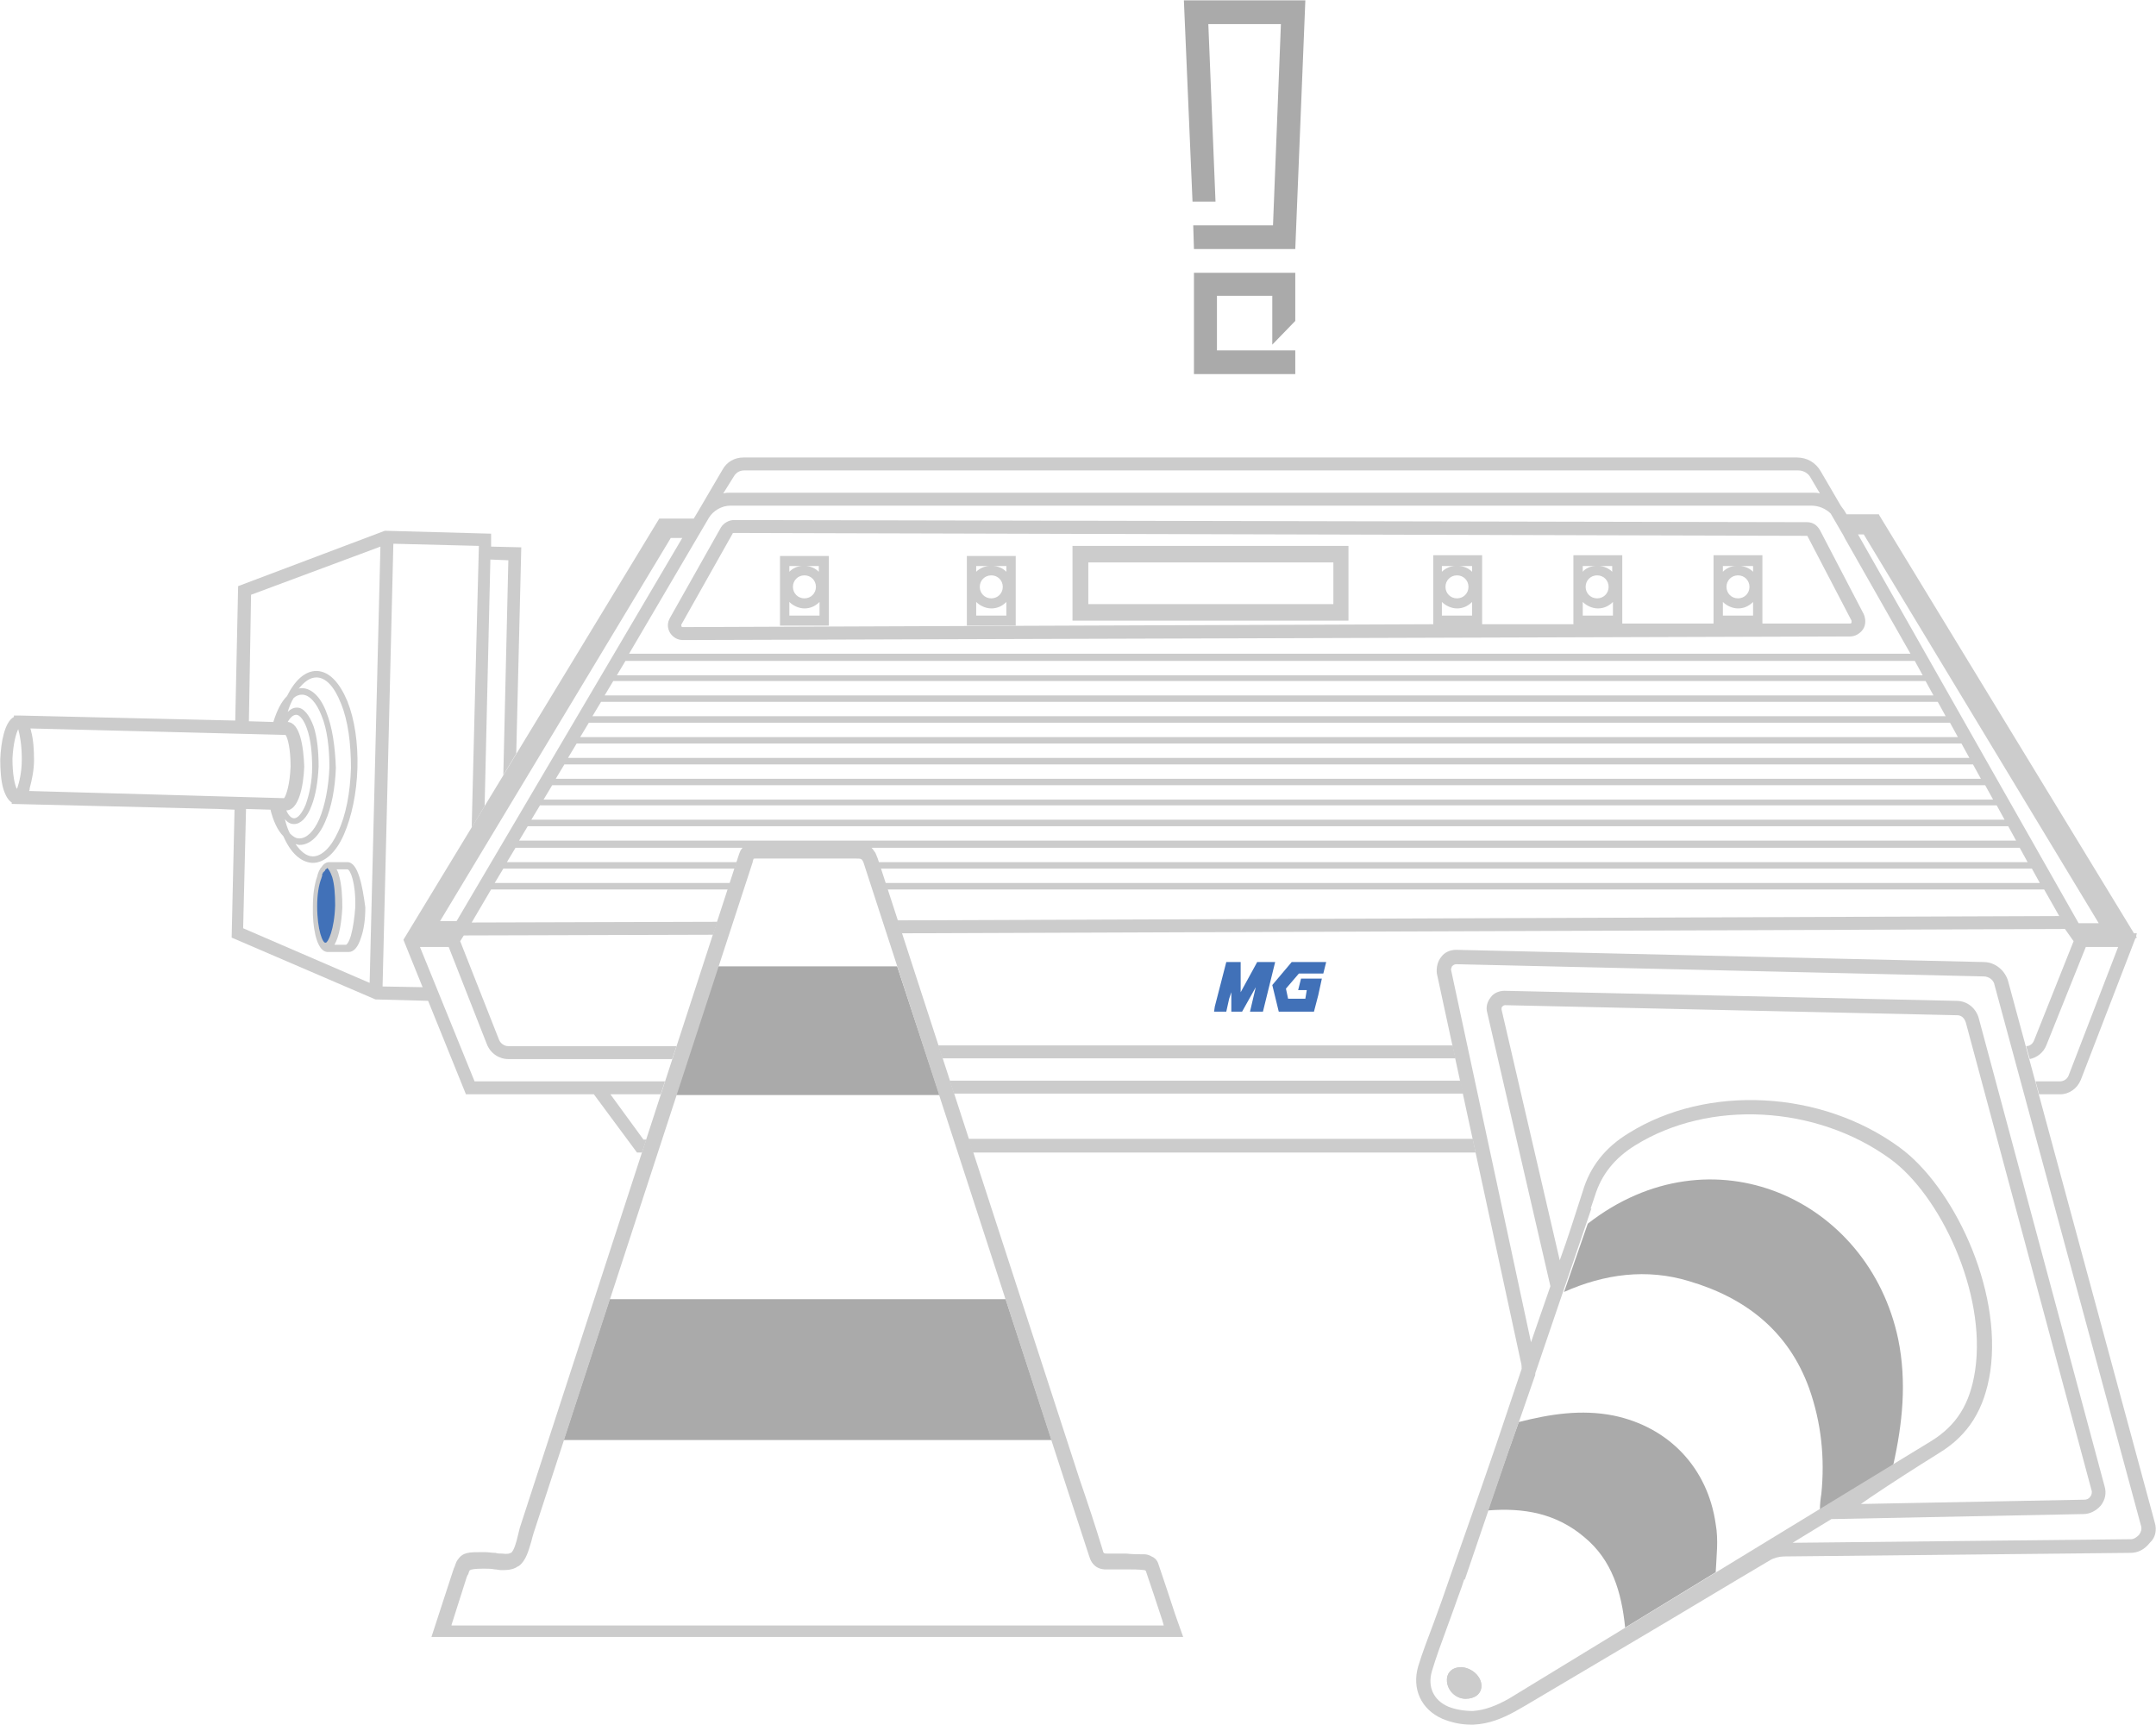 <svg width="300" height="240" viewBox="0 0 300 240" fill="none" xmlns="http://www.w3.org/2000/svg">
<path d="M169.334 48.85V41.15H177.034V47.95L180.234 44.65V37.95H166.134V52.05H180.234V48.75H169.334V48.85Z" fill="#AAAAAA"/>
<path d="M164.734 0.05L165.934 28.05H169.134L168.134 3.35H178.234L177.134 31.35H166.034L166.134 34.65H180.234L181.634 0.05H164.734Z" fill="#AAAAAA"/>
<path d="M174.934 133.85L172.634 138.05V133.85H170.634L169.034 140.05L168.934 140.75H170.634L171.034 138.95L171.334 138.05V140.75H172.834L174.734 137.35L173.934 140.75H175.734L177.434 133.85H174.934Z" fill="#4171B8"/>
<path d="M184.134 135.45L184.534 133.85H179.734L177.034 137.05L177.934 140.75H182.834L183.434 138.45L183.934 136.15H181.034L180.634 137.75H181.834L181.634 138.95H179.234L178.934 137.55L180.734 135.45H184.134Z" fill="#4171B8"/>
<path d="M102.134 72.35C101.434 72.35 100.734 72.75 100.334 73.35L93.234 85.95C92.834 86.65 92.834 87.35 93.234 88.05C93.634 88.65 94.234 89.05 95.034 89.05L257.434 88.55C258.134 88.55 258.834 88.15 259.234 87.55C259.634 86.95 259.634 86.15 259.334 85.45L253.234 73.75C252.834 73.05 252.234 72.65 251.434 72.65L102.134 72.35ZM102.134 74.15L251.334 74.55C251.434 74.55 251.534 74.55 251.534 74.65L257.634 86.35C257.634 86.45 257.634 86.55 257.634 86.65C257.534 86.75 257.534 86.75 257.434 86.75H245.234V77.25H238.434V86.75H225.734V77.25H218.934V86.85H206.234V77.25H199.434V86.85L95.034 87.25C94.934 87.25 94.834 87.25 94.834 87.15C94.834 87.05 94.734 86.95 94.834 86.85L101.934 74.25C101.934 74.15 102.034 74.15 102.134 74.15ZM241.834 80.05C242.734 80.05 243.434 80.75 243.434 81.65C243.434 82.55 242.734 83.25 241.834 83.25C240.934 83.25 240.234 82.55 240.234 81.65C240.234 80.75 240.934 80.05 241.834 80.05ZM239.734 83.75C240.234 84.25 241.034 84.65 241.834 84.65C242.634 84.65 243.334 84.35 243.934 83.75V85.65H239.734V83.75ZM243.934 79.55C243.434 79.05 242.734 78.75 242.034 78.75H243.934V79.55ZM239.734 79.55V78.75H241.634C240.834 78.75 240.234 79.05 239.734 79.55ZM222.234 80.05C223.134 80.05 223.834 80.75 223.834 81.65C223.834 82.55 223.134 83.25 222.234 83.25C221.334 83.25 220.634 82.55 220.634 81.65C220.634 80.75 221.334 80.05 222.234 80.05ZM220.234 83.75C220.734 84.25 221.534 84.65 222.334 84.65C223.134 84.65 223.834 84.35 224.434 83.75V85.65H220.234V83.75ZM224.334 79.55C223.834 79.05 223.134 78.75 222.434 78.75H224.334V79.55ZM220.234 79.55V78.75H222.134C221.334 78.75 220.634 79.05 220.234 79.55ZM202.734 80.05C203.634 80.05 204.334 80.75 204.334 81.65C204.334 82.55 203.634 83.25 202.734 83.25C201.834 83.25 201.134 82.55 201.134 81.65C201.134 80.75 201.834 80.05 202.734 80.05ZM200.634 83.75C201.134 84.25 201.934 84.65 202.734 84.65C203.534 84.65 204.234 84.35 204.834 83.75V85.65H200.634V83.75ZM204.834 79.55C204.334 79.05 203.634 78.75 202.934 78.75H204.834V79.55ZM200.634 79.55V78.75H202.534C201.834 78.75 201.134 79.05 200.634 79.55Z" fill="#CCCCCC"/>
<path d="M187.634 75.95H149.234V86.35H187.634V75.95ZM151.434 84.05V78.25H185.534V84.05H151.434Z" fill="#CCCCCC"/>
<path d="M115.334 77.35H108.534V87.05H115.334V77.35ZM111.934 80.05C112.834 80.05 113.534 80.75 113.534 81.65C113.534 82.55 112.834 83.25 111.934 83.25C111.034 83.25 110.334 82.55 110.334 81.65C110.334 80.75 111.034 80.05 111.934 80.05ZM109.834 83.75C110.334 84.25 111.134 84.65 111.934 84.65C112.734 84.65 113.434 84.35 114.034 83.75V85.65H109.834V83.75ZM113.934 79.55C113.434 79.05 112.734 78.75 112.034 78.75H113.934V79.55ZM109.834 79.55V78.75H111.734C110.934 78.75 110.334 79.05 109.834 79.55Z" fill="#CCCCCC"/>
<path d="M141.334 77.35H134.534V87.05H141.334V77.35ZM137.934 80.05C138.834 80.05 139.534 80.75 139.534 81.65C139.534 82.55 138.834 83.25 137.934 83.25C137.034 83.25 136.334 82.55 136.334 81.65C136.334 80.75 137.034 80.05 137.934 80.05ZM135.834 83.75C136.334 84.25 137.134 84.65 137.934 84.65C138.734 84.65 139.434 84.35 140.034 83.75V85.65H135.834V83.75ZM140.034 79.55C139.534 79.05 138.834 78.75 138.134 78.75H140.034V79.55ZM135.834 79.55V78.75H137.734C137.034 78.75 136.334 79.05 135.834 79.55Z" fill="#CCCCCC"/>
<path d="M58.934 137.35L53.234 137.25L54.734 75.65L66.634 75.95L66.034 99.05L65.634 115.15L67.434 112.15L68.234 77.85L70.734 77.95L70.034 107.85L71.834 104.85L72.534 76.15L68.334 76.05V74.25L53.734 73.85H53.534L33.134 81.55L32.734 100.25L2.634 99.55H1.934V99.75C0.634 100.45 0.134 103.25 0.034 105.65C0.034 107.15 0.134 108.55 0.434 109.65C0.734 110.65 1.134 111.35 1.634 111.65V111.85L30.334 112.55L32.634 112.65L32.234 130.45L52.234 139.05L59.734 139.25L58.934 137.35ZM3.034 105.65C3.034 107.55 2.634 108.95 2.434 109.55C2.434 109.65 2.334 109.75 2.334 109.75C2.034 109.15 1.734 107.75 1.734 105.55C1.834 103.45 2.234 102.05 2.534 101.45C2.734 102.15 3.034 103.55 3.034 105.65ZM4.034 110.05C4.134 109.95 4.134 109.75 4.134 109.65C4.434 108.55 4.734 107.15 4.734 105.75C4.734 104.25 4.634 102.85 4.334 101.75C4.334 101.65 4.234 101.45 4.234 101.35L39.734 102.25C40.034 102.65 40.434 104.15 40.434 106.65C40.334 109.15 39.834 110.65 39.534 111.05L4.034 110.05ZM45.434 99.15C44.634 96.95 43.334 95.75 42.034 95.75C41.834 95.75 41.634 95.75 41.534 95.85C42.334 94.85 43.134 94.25 44.034 94.25C45.334 94.25 46.534 95.55 47.434 97.85C48.434 100.25 48.834 103.45 48.834 106.85C48.734 110.25 48.134 113.45 47.034 115.75C46.034 117.95 44.734 119.15 43.534 119.15C42.634 119.15 41.834 118.45 41.134 117.45C41.334 117.45 41.434 117.55 41.634 117.55C41.634 117.55 41.634 117.55 41.734 117.55C43.034 117.55 44.334 116.45 45.234 114.35C46.134 112.35 46.634 109.65 46.734 106.85C46.634 103.85 46.234 101.15 45.434 99.15ZM42.034 96.65C43.034 96.65 44.034 97.75 44.734 99.55C45.534 101.45 45.834 104.05 45.834 106.75C45.734 109.45 45.234 112.05 44.434 113.95C43.634 115.75 42.634 116.65 41.634 116.65C41.134 116.65 40.734 116.35 40.334 115.95C40.034 115.35 39.834 114.75 39.634 113.95C40.034 114.45 40.434 114.65 40.934 114.65C41.834 114.65 42.734 113.75 43.334 112.15C43.934 110.65 44.234 108.75 44.334 106.65C44.334 104.55 44.134 102.55 43.634 101.05C43.034 99.45 42.234 98.45 41.334 98.45C40.834 98.45 40.434 98.65 40.034 99.05C40.234 98.35 40.534 97.65 40.834 97.15C41.134 96.85 41.534 96.65 42.034 96.65ZM40.034 100.45C40.434 99.75 40.834 99.45 41.234 99.45C41.734 99.45 42.334 100.25 42.734 101.45C43.234 102.85 43.434 104.75 43.434 106.75C43.434 108.75 43.034 110.55 42.534 111.95C42.034 113.15 41.434 113.85 40.934 113.85C40.534 113.85 40.134 113.45 39.834 112.75C41.534 112.75 42.234 109.45 42.334 106.65C42.234 103.85 41.734 100.55 40.034 100.45ZM51.434 136.75L33.834 129.15L34.234 112.55L37.634 112.65C38.034 114.25 38.634 115.55 39.434 116.35C40.434 118.65 41.834 119.95 43.434 120.05C43.434 120.05 43.434 120.05 43.534 120.05C45.134 120.05 46.734 118.65 47.834 116.15C48.934 113.65 49.634 110.35 49.734 106.85C49.834 103.35 49.334 100.05 48.334 97.55C47.234 94.95 45.834 93.45 44.134 93.35C44.134 93.35 44.134 93.35 44.034 93.35C42.434 93.35 41.034 94.65 39.934 96.85C39.134 97.65 38.534 98.85 38.034 100.45L34.634 100.35L34.934 82.75L52.934 76.05L51.434 136.75Z" fill="#CCCCCC"/>
<path d="M47.042 126.091C47.116 122.944 46.416 120.375 45.477 120.352C44.539 120.33 43.717 122.863 43.643 126.01C43.568 129.157 44.268 131.727 45.207 131.749C46.145 131.771 46.967 129.238 47.042 126.091Z" fill="#4171B8"/>
<path d="M48.334 119.95H45.834C45.434 119.95 45.034 120.15 44.734 120.65C44.734 120.65 44.734 120.65 44.634 120.75C44.434 121.05 44.234 121.45 44.134 121.95C43.734 123.05 43.534 124.55 43.534 126.15C43.534 126.55 43.534 126.95 43.534 127.25C43.634 129.85 44.234 132.35 45.534 132.45H46.334C46.334 132.45 46.334 132.45 46.434 132.45H46.534C46.534 132.45 46.534 132.45 46.634 132.45H46.734C46.734 132.45 46.734 132.45 46.834 132.45H46.934C46.934 132.45 46.934 132.45 47.034 132.45H47.434C47.434 132.45 47.434 132.45 47.534 132.45H47.634C47.634 132.45 47.634 132.45 47.734 132.45H47.834C47.834 132.45 47.834 132.45 47.934 132.45H48.034C48.034 132.45 48.034 132.45 48.134 132.45H48.534C49.234 132.45 49.834 131.75 50.234 130.45C50.634 129.35 50.834 127.85 50.834 126.25C50.434 123.25 49.834 119.95 48.334 119.95ZM44.134 126.05C44.134 124.55 44.334 123.15 44.734 122.15C44.734 122.05 44.834 121.95 44.834 121.75V121.65C44.834 121.55 44.934 121.55 44.934 121.45C44.934 121.45 44.934 121.35 45.034 121.35C45.034 121.35 45.034 121.25 45.134 121.25C45.134 121.25 45.134 121.15 45.234 121.15C45.234 121.15 45.234 121.15 45.234 121.05L45.334 120.95C45.434 120.85 45.534 120.85 45.534 120.75C45.634 120.85 45.934 121.15 46.234 122.05C46.534 123.05 46.634 124.45 46.634 125.95C46.534 129.35 45.634 131.15 45.334 131.15C44.934 131.35 44.134 129.45 44.134 126.05ZM48.834 130.15C48.534 131.15 48.234 131.45 48.134 131.45H46.534C47.234 130.25 47.534 128.25 47.634 126.25C47.634 124.65 47.534 123.15 47.234 122.05C47.134 121.65 47.034 121.25 46.834 120.95H48.334C48.734 120.95 49.534 122.85 49.434 126.25C49.334 127.65 49.134 129.05 48.834 130.15Z" fill="#CCCCCC"/>
<path d="M203.334 231.95C202.134 231.95 201.334 232.65 201.334 233.75C201.334 235.15 202.534 236.35 203.934 236.35C205.234 236.35 206.134 235.65 206.134 234.55C206.134 233.25 204.834 232.05 203.334 231.95Z" fill="#CCCCCC"/>
<path d="M253.234 210.05L263.434 203.85C264.734 198.05 265.334 192.25 264.134 186.35C260.034 166.75 238.134 156.85 220.934 170.25L217.634 179.75C223.234 177.25 229.134 176.45 235.034 178.25C242.834 180.55 248.834 185.15 251.734 193.15C253.434 197.95 253.934 202.85 253.434 207.85C253.334 208.45 253.234 209.25 253.234 210.05Z" fill="#AAAAAA"/>
<path d="M238.734 212.05C237.634 204.25 232.234 198.55 224.534 196.95C220.034 196.05 215.634 196.75 211.334 197.85C210.834 199.15 210.434 200.45 209.934 201.75L207.034 210.15C212.034 209.75 216.534 210.55 220.434 213.85C224.334 217.05 225.634 221.55 226.134 226.45L238.734 218.75C238.834 216.55 239.134 214.25 238.734 212.05Z" fill="#AAAAAA"/>
<path d="M299.834 211.85L279.434 136.55C279.034 135.05 277.634 133.85 276.034 133.85L202.634 132.15C201.834 132.15 201.034 132.45 200.534 133.15C200.034 133.75 199.834 134.65 199.934 135.45L211.634 189.55C211.734 189.85 211.734 190.25 211.734 190.45L208.134 201.15C205.434 209.05 202.734 216.55 200.634 222.65C200.234 223.75 199.834 224.85 199.434 225.95C198.734 227.85 197.934 229.85 197.334 231.85C196.434 234.95 197.734 237.85 200.734 239.15C201.934 239.65 203.334 239.95 204.634 239.95C204.734 239.95 204.834 239.95 205.034 239.95C207.234 239.85 209.134 239.05 210.934 238.05C211.434 237.75 211.834 237.55 212.334 237.25C217.534 234.15 222.834 231.05 228.034 227.95C234.134 224.35 240.234 220.65 246.334 217.05C246.834 216.75 247.634 216.55 248.234 216.55L296.434 216.05C297.534 216.05 298.434 215.55 299.134 214.65C299.934 213.95 300.134 212.85 299.834 211.85ZM209.934 236.35C208.334 237.25 206.634 237.95 204.934 238.05C203.734 238.05 202.534 237.85 201.534 237.45C199.434 236.55 198.634 234.65 199.234 232.55C199.834 230.55 200.534 228.65 201.234 226.75C201.634 225.65 202.034 224.55 202.434 223.45C202.834 222.25 203.334 221.05 203.734 219.75H203.834L209.934 201.85C211.134 198.45 212.334 195.05 213.534 191.55C213.634 191.35 213.634 191.25 213.634 191.05L221.434 168.15H221.334C221.534 167.55 221.734 166.95 221.934 166.35C222.834 163.45 224.634 161.15 227.534 159.35C237.834 152.95 252.734 153.75 263.034 161.25C269.934 166.25 276.434 179.85 274.834 190.65C274.134 195.35 272.234 198.35 268.634 200.55L209.934 236.35ZM264.334 159.65C253.434 151.65 237.534 150.85 226.634 157.65C223.334 159.65 221.234 162.35 220.234 165.75C219.134 169.15 218.134 172.35 217.034 175.35L208.934 140.45C208.934 140.25 208.934 140.15 209.034 140.05C209.134 139.95 209.234 139.85 209.434 139.85L272.334 141.25C272.934 141.25 273.334 141.65 273.534 142.25L291.034 207.35C291.134 207.65 291.034 208.05 290.834 208.25C290.634 208.55 290.334 208.65 290.034 208.65L258.934 209.25C259.334 208.95 259.834 208.65 260.234 208.35C263.334 206.25 266.634 204.15 269.834 202.15C273.934 199.65 276.134 196.05 276.934 190.85C278.634 179.15 271.634 164.95 264.334 159.65ZM297.634 213.55C297.334 213.85 296.934 214.15 296.534 214.15L249.434 214.65L254.834 211.35L289.934 210.65C290.834 210.65 291.734 210.15 292.334 209.45C292.934 208.65 293.134 207.75 292.834 206.75L275.334 141.65C274.934 140.25 273.734 139.25 272.234 139.25L209.334 137.85C208.634 137.85 207.834 138.15 207.434 138.75C206.934 139.35 206.734 140.15 206.934 140.85L215.734 178.95C215.134 180.75 214.534 182.35 214.034 183.85L213.034 186.75L201.934 135.05C201.834 134.75 202.034 134.55 202.034 134.45C202.134 134.35 202.334 134.15 202.634 134.15L276.034 135.85C276.734 135.85 277.434 136.35 277.534 137.05L297.934 212.35C298.034 212.75 297.934 213.15 297.634 213.55Z" fill="#CCCCCC"/>
<path d="M203.334 231.95C202.134 231.95 201.334 232.65 201.334 233.75C201.334 235.15 202.534 236.35 203.934 236.35C205.234 236.35 206.134 235.65 206.134 234.55C206.134 233.25 204.834 232.05 203.334 231.95Z" fill="#CCCCCC"/>
<path d="M124.834 134.45C116.534 134.45 108.134 134.45 99.834 134.45L94.034 152.35C106.234 152.35 118.434 152.35 130.734 152.35L124.834 134.45Z" fill="#AAAAAA"/>
<path d="M139.934 180.75C121.534 180.75 103.134 180.75 84.834 180.75L78.434 200.35C101.034 200.35 123.634 200.35 146.334 200.35L139.934 180.75Z" fill="#AAAAAA"/>
<path d="M163.534 224.65C162.734 222.15 161.934 219.85 161.134 217.45C160.934 216.95 160.534 216.65 160.234 216.55C159.934 216.35 159.534 216.25 159.234 216.25C158.434 216.25 157.534 216.25 156.734 216.15C155.834 216.15 155.034 216.15 154.134 216.15C153.634 216.15 153.534 216.15 153.434 215.65C152.434 212.35 151.334 209.05 150.234 205.85L122.134 119.45C122.034 119.25 122.034 119.15 121.934 118.95C121.834 118.75 121.834 118.65 121.734 118.55C121.534 118.25 121.334 117.95 121.034 117.75C120.534 117.35 119.834 117.15 119.034 117.25C117.934 117.25 116.734 117.25 115.634 117.25C114.534 117.25 113.534 117.25 112.434 117.25C110.034 117.25 107.634 117.25 105.234 117.25C105.134 117.25 104.934 117.25 104.834 117.25C104.034 117.35 103.434 117.65 103.034 118.35C102.934 118.55 102.834 118.85 102.734 119.15L72.334 212.55C72.234 212.95 72.134 213.35 72.034 213.75C71.834 214.65 71.534 215.65 71.134 216.05H71.034C70.934 216.15 70.634 216.25 69.834 216.15C69.534 216.15 69.234 216.15 68.934 216.05C68.434 216.05 67.934 215.95 67.434 215.95H67.034C65.334 215.95 64.434 215.95 63.734 216.95C63.634 217.05 63.634 217.15 63.534 217.25C63.434 217.45 63.334 217.75 63.234 218.05C63.134 218.15 63.134 218.35 63.034 218.55L60.034 227.75H164.634L163.534 224.65ZM62.834 226.05L64.934 219.45C65.034 219.25 65.034 219.15 65.134 219.05C65.234 218.85 65.234 218.65 65.334 218.55C65.334 218.55 65.334 218.45 65.434 218.45C65.534 218.35 66.134 218.25 67.134 218.25H67.534C67.934 218.25 68.334 218.25 68.834 218.35C69.134 218.35 69.434 218.45 69.734 218.45C70.434 218.45 71.334 218.45 72.034 217.95L72.234 217.85C73.234 217.05 73.534 215.75 73.934 214.45C74.034 214.05 74.134 213.65 74.234 213.35L104.734 119.95C104.734 119.75 104.834 119.65 104.834 119.55C104.834 119.45 104.934 119.45 105.134 119.45C105.234 119.45 105.234 119.45 105.334 119.45C107.634 119.45 109.934 119.45 112.234 119.45C113.434 119.45 114.534 119.45 115.734 119.45C116.834 119.45 118.034 119.45 119.134 119.45C119.534 119.45 119.734 119.45 119.834 119.55C119.934 119.55 119.934 119.65 120.034 119.75C120.034 119.85 120.134 119.85 120.134 119.95C120.134 120.05 120.234 120.15 120.234 120.25L148.334 206.65C149.434 209.95 150.434 213.15 151.534 216.45C151.934 217.85 152.834 218.45 154.234 218.35C155.034 218.35 155.834 218.35 156.734 218.35C157.534 218.35 158.434 218.35 159.234 218.45C159.234 218.45 159.334 218.45 159.434 218.55C160.234 220.85 160.934 223.05 161.734 225.45L161.934 226.15H62.834V226.05Z" fill="#CCCCCC"/>
<path d="M134.734 158.45L135.334 160.35H205.334L204.934 158.45H134.734Z" fill="#CCCCCC"/>
<path d="M203.634 152.15L203.234 150.35H132.134L132.734 152.15H203.634Z" fill="#CCCCCC"/>
<path d="M130.534 145.45L131.134 147.25H202.534L202.134 145.45H130.534Z" fill="#CCCCCC"/>
<path d="M297.334 129.85H296.934L261.534 71.75L261.434 71.55H256.934C256.734 71.15 256.434 70.75 256.134 70.35L253.334 65.55C252.634 64.35 251.434 63.65 250.034 63.65H103.434C102.234 63.65 101.134 64.25 100.534 65.35L97.134 71.15L96.534 72.15H91.734L56.134 130.75L64.834 152.25H82.634L88.634 160.35H89.334L89.934 158.55H89.534L84.934 152.25H91.934L92.534 150.45H66.034L58.434 131.75H62.434L67.734 145.25C68.234 146.55 69.434 147.35 70.734 147.35H93.534L94.134 145.55H70.734C70.134 145.55 69.634 145.15 69.434 144.65L64.034 130.95L64.534 130.15L99.234 130.05L99.834 128.25L65.634 128.35L68.334 123.75H101.334L101.634 122.85H68.834L70.034 120.85H102.234L102.534 119.95H70.534L71.734 117.95H103.534C103.934 117.65 104.334 117.45 104.834 117.45C104.934 117.45 105.134 117.45 105.234 117.45C107.634 117.45 110.034 117.55 112.434 117.45C113.534 117.45 114.534 117.45 115.634 117.45C116.734 117.45 117.934 117.45 119.034 117.45C119.834 117.45 120.534 117.65 121.034 117.95H281.034L282.134 119.95H122.134L122.434 120.85H282.734L283.834 122.85H123.134L123.434 123.75H284.434L286.534 127.45L124.834 128.05L125.434 129.85L287.334 129.25L288.534 130.95L283.034 144.75C282.834 145.25 282.434 145.55 281.934 145.55L282.434 147.35C283.434 147.15 284.334 146.45 284.734 145.45L290.234 131.75H294.734L287.834 149.65C287.634 150.15 287.134 150.45 286.634 150.45H283.234L283.734 152.25H286.634C287.934 152.25 289.034 151.45 289.534 150.25L297.134 130.55L297.334 130.45L297.234 130.25L297.334 129.85ZM102.134 66.25C102.434 65.75 102.934 65.45 103.534 65.45H250.234C250.934 65.45 251.634 65.85 251.934 66.45L253.234 68.65C252.834 68.55 252.534 68.55 252.134 68.55H101.634C101.334 68.55 101.034 68.55 100.634 68.65L102.134 66.25ZM98.634 72.05C99.234 71.05 100.434 70.35 101.634 70.35H252.034C253.034 70.35 254.034 70.75 254.734 71.45L256.534 74.55L256.734 74.95L265.834 90.95H87.534L98.634 72.05ZM75.634 111.25L76.834 109.25H276.234L277.334 111.25H75.634ZM277.834 112.05L278.934 114.05H73.934L75.134 112.05H277.834ZM77.334 108.35L78.534 106.35H274.534L275.634 108.35H77.334ZM79.034 105.45L80.234 103.45H272.934L274.034 105.45H79.034ZM80.734 102.55L81.934 100.55H271.334L272.434 102.55H80.734ZM82.434 99.65L83.634 97.65H269.634L270.734 99.65H82.434ZM84.134 96.75L85.334 94.75H267.934L269.034 96.75H84.134ZM85.834 93.95L87.034 91.95H266.434L267.534 93.95H85.834ZM63.534 128.15H61.234L93.334 74.85H94.934L63.534 128.15ZM72.234 116.95L73.434 114.95H279.434L280.534 116.95H72.234ZM289.234 128.45L258.534 74.35H259.334L292.034 128.45H289.234Z" fill="#CCCCCC"/>
</svg>
